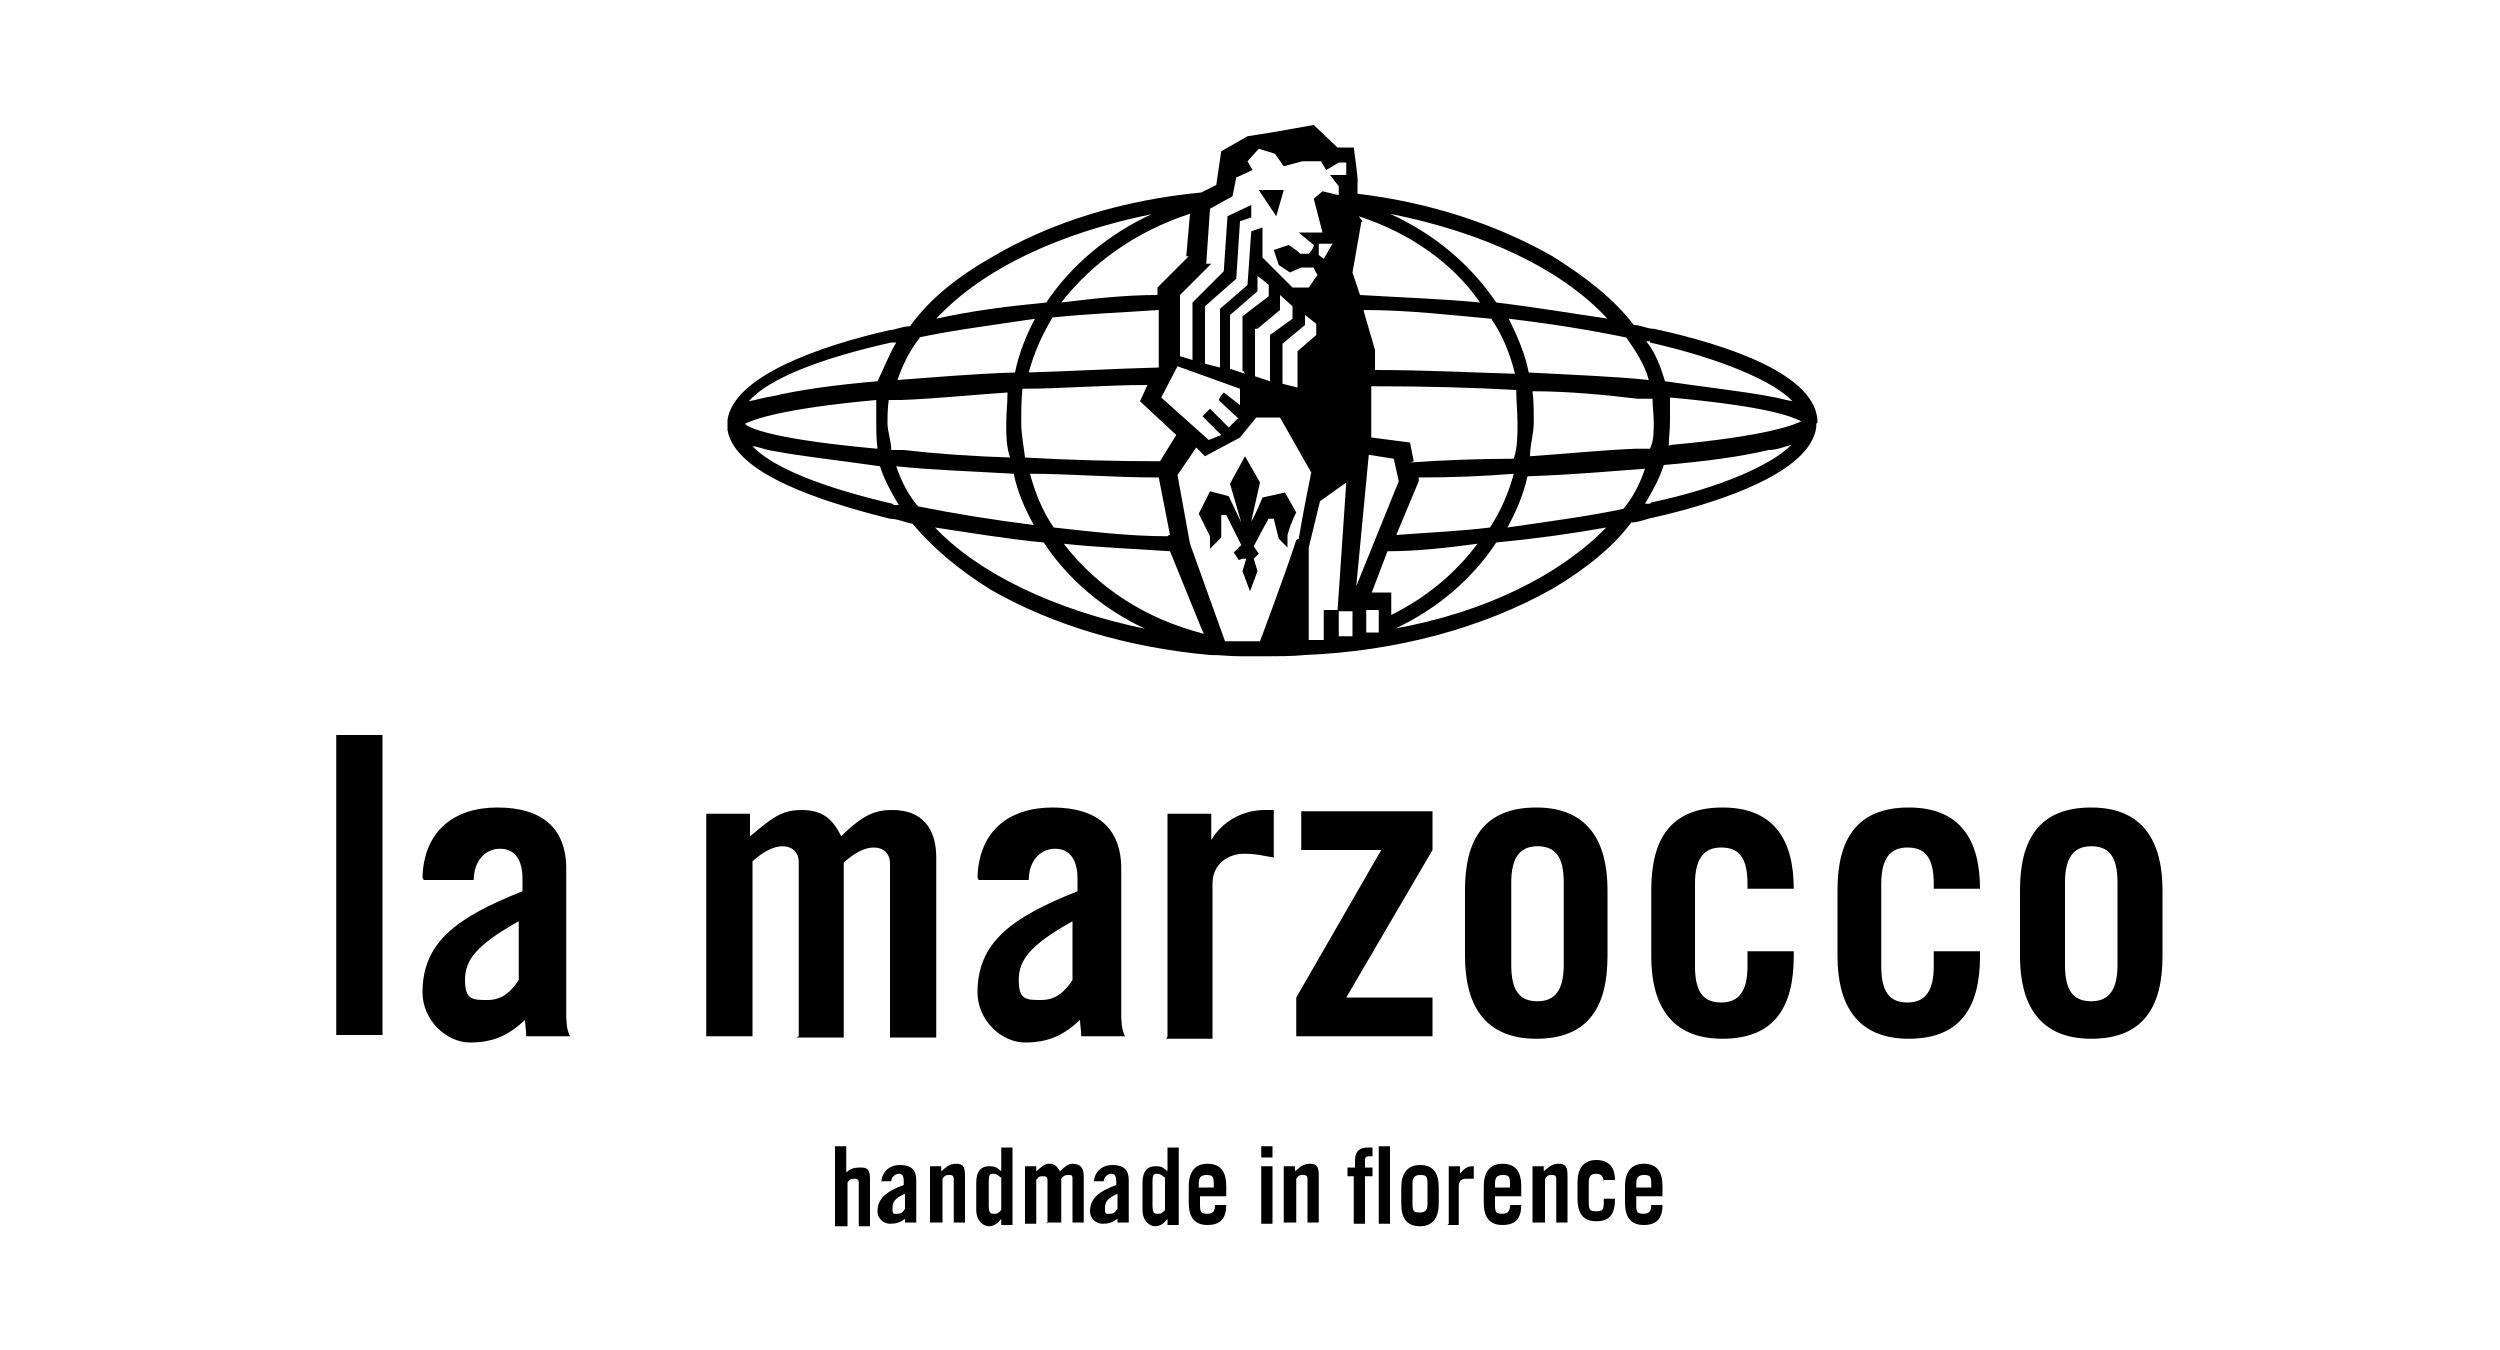 <?xml version="1.0" encoding="UTF-8"?>
<svg xmlns="http://www.w3.org/2000/svg" version="1.1" viewBox="0 0 200 108">
  <defs>
    <style>
      .cls-1 {
        fill: none;
      }
    </style>
  </defs>
  <!-- Generator: Adobe Illustrator 28.6.0, SVG Export Plug-In . SVG Version: 1.2.0 Build 709)  -->
  <g>
    <g id="Layer_1">
      <rect id="Save_x5F_zone" class="cls-1" width="200" height="108"/>
      <g>
        <path d="M145.4,33.8c0-3.8-7.1-6.2-13.1-7.5-.6,0-1-.3-1.6-.3-1.6-2.1-3.8-3.8-6.5-5.5-4.4-2.5-9.7-4.3-15.6-5v-.9c.1,0-.3-2.8-.3-2.8h-1.3l-1.9-1.8-3.4.6-1.9.3-2.1,1.2-.4,2.7-1.2.6c-6.3.6-12.1,2.4-16.8,5.2-2.8,1.6-5,3.4-6.5,5.5-.6,0-1.2.3-1.6.3-5.7,1.3-12.5,3.7-13,7.2v.4h0v.4c.6,3.5,7.4,5.7,13,7.1.6,0,1.2.3,1.8.4,1.6,1.9,3.7,3.7,6.3,5.3,4.9,2.8,10.9,4.6,17.5,5.2h0c.9,0,1.6.1,2.4.1h2.4c.7,0,1.8,0,2.8-.1,7.4-.3,14.3-2.2,19.8-5.3,2.7-1.6,4.9-3.4,6.3-5.3.6,0,1.2-.3,1.8-.4,5.7-1.3,12.5-3.7,13-7.2v-.3h0M132,27.4c5.7,1.3,9.9,3.1,11.4,4.7-.6-.1-1.2-.3-1.9-.4-2.1-.4-4.9-.7-8.3-1.2-.3-1-.7-2.2-1.5-3.2h.3M122.6,31.3c2.9,0,5.9.3,8.4.6h1.2c0,.6.1,1.2.1,1.9s0,1.5-.3,2.1h-1.2c-2.5.1-5.5.4-8.4.6,0-.9.3-1.8.3-2.7s0-1.8-.1-2.5M130.1,27c.7,1,1.5,2.2,1.8,3.4-2.8-.3-6-.4-9.6-.6-.3-1.5-.9-2.9-1.6-4.3,3.4.4,6.5.9,9.4,1.5M113.4,38.2c2.7,0,5.3-.1,7.7-.3-.4,1.5-1,2.9-1.9,4.3-2.4.3-5,.4-7.5.6l1.8-4.3s0-.3,0-.3ZM113.1,36.9l-.3-1.5-3.1-.4v-4.1c4.3,0,8.1.1,11.6.3,0,.9.1,1.8.1,2.7s0,1.9-.3,2.8c-2.7,0-5.5.1-8.3.3M109.1,24.8c3.5,0,6.9.4,10.2.7.9,1.3,1.5,2.8,1.9,4.4-3.5-.1-7.2-.3-11.2-.3v-1.6l-.9-3.1h0ZM128.7,25.5c-2.8-.4-5.7-.9-9-1.3-2.1-3.1-5-5.5-8.5-7.1,7.5,1.5,13.7,4.4,17.4,8.4M96.5,21.1l.3-4.4,1.8-1,.3-1.5c.7-.3,1.3-.6,1.3-.6l-.4-.7.9-1,1.3.4.7,1,1.5-.4h1.5c0,.1.4.7.4.7l1-.6h.6v1c.1,0-1.3,0-1.3,0l.7.9v.7c-.1,0-1.3-.3-1.3-.3l-.7.6.7,2.7h-1.9l1.2,1c0,.3-.4.7-.4.7h-.7c0-.1-.9-.7-.9-.7l-1.2.4.4,1.2.9.6.9-.4h1c0,.1.3.6.3.6l-.7,1h-1.3l-2.4-2.4v-2.4l-.9.3-.3,4.3-2.2,1.9v4.7l-1.2-.3v-4.6l2.5-2.2.3-4.6.9-.3v-1l-1.9.9-.3,4.4-2.5,2.5v4.6l-1-.3v-4.9l2.5-2.5h-.3ZM106.6,19.5l-.7,1.2-.4-.3v-.9s1.2,0,1.2,0ZM99.6,29.9l-1.2-.4v-4.3l2.2-1.9v-1.2c.1,0,.9.7.9.7v.9l-2.1,1.6v4.4h.1ZM99,33.5l-.7.7-1.5-1.5-.6.6,1.5,1.5-1,.4-3.8-3.4,1.3-2.5,5,1.8v1.3l-1.3-1s-.3.3-.4.6c.6.6,1.6,1.5,1.6,1.5M92.9,36.9c-3.8,0-7.5-.1-10.9-.3-.1-.9-.3-1.8-.3-2.8s0-1.8.1-2.7c3.1,0,6.5-.3,10-.3l-.6,1.3,2.9,2.7s-1.3,2.1-1.3,2.1ZM93.4,42.9c-3.2,0-6.3-.4-9.1-.7-.9-1.3-1.5-2.8-1.9-4.3,3.2,0,6.6.3,10.3.3l.9,4.6h-.1ZM82.3,29.8c.4-1.5,1-2.9,1.9-4.4,2.8-.3,5.6-.4,8.5-.6v4.6h0c-3.7.1-7.1.3-10.5.4M100.6,26.3l1.8-1.5v-1.2l1,.9v1l-1.8,1.3v3.7l-1.2-.4v-3.8h.1ZM104.4,26.1v-.9l.9.7v.9l-1.5,1.3v2.9l-1.2-.3v-3.2l1.8-1.5ZM95.1,20.5l-2.5,2.5v.6c-2.7,0-5.2.3-7.7.6,2.5-3.2,6-5.7,10.3-7.1l-.3,3.4h.1ZM92.2,17.1c-3.5,1.6-6.5,4.1-8.5,7.1-3.1.3-6.2.7-8.8,1.3,3.7-4,9.9-6.9,17.4-8.4M73.5,27c2.8-.6,6-1,9.3-1.5-.7,1.3-1.3,2.8-1.6,4.3-3.4.1-6.6.4-9.4.6.4-1.2,1-2.4,1.8-3.4M80.8,36.6c-3.1-.1-5.9-.3-8.5-.6h-1c0-.7-.3-1.5-.3-2.1s0-1.2.1-1.9h1c2.7-.1,5.5-.4,8.5-.6,0,.9-.1,1.6-.1,2.5s0,1.8.3,2.7M71.4,27.4h.3c-.6,1-1,2.1-1.5,3.1-3.5.3-6.3.7-8.4,1.2-.7.1-1.3.3-1.9.4,1.6-1.8,5.6-3.4,11.4-4.7M59.6,33.9c.6-.3,2.8-1.2,10.5-1.9v1.8c0,.6,0,1.3.1,2.1-7.7-.7-9.9-1.5-10.5-1.9M71.4,40.3c-5.6-1.3-9.6-2.9-11.2-4.6.4,0,1,.3,1.8.4,2.1.4,4.9.7,8.4,1.2.3,1,.9,2.1,1.5,3.1h-.4M73.6,40.7c-.9-1-1.5-2.2-1.9-3.4,2.8.3,6,.4,9.4.6.3,1.5.9,2.8,1.6,4.1-3.2-.4-6.3-.9-9.3-1.5M74.8,42.2c2.7.4,5.6.9,8.7,1.2,1.9,2.9,4.7,5.3,8.1,6.9-7.2-1.5-13.3-4.4-16.8-8.1M85.1,43.5c2.8.3,5.6.4,8.5.6l2.4,5.9.3.7c-4.7-1.2-8.5-3.7-11.2-7.2M103.7,43.2c-.9,2.8-2.9,8.1-2.9,8.1h-2.8l-2.8-7.8-1-5.5,1.5-2.2.7.7,2.8-1.5,1.3-1.6h1.9l2.5,4.4s-.7,3.4-1,5.3M108.3,50.9h-1.2v-2.1h-1.2v2.4h-1.2v-7.4l.9-3.7,2.1-1.5-.7,10.3h1.2v2.1h.1ZM109,17.7l-.3-.4c4,1.3,7.5,3.7,9.7,6.9-3.1-.3-6.3-.4-9.6-.6l-.6-1.8.7-4h0ZM109.6,36.4l1.9.3.4,1.8-3.4,8.4,1-10.5ZM110.3,50.6h-1c0,.1,0-1.8,0-1.8h1v1.8M109.7,47.5l1.3-3.4c2.5,0,4.9-.3,7.2-.6-1.8,2.4-4.1,4.3-6.9,5.7v-1.8h-1.6ZM111.6,50.3c3.4-1.6,6.2-4,8.1-6.9,3.1-.3,6-.7,8.8-1.2-3.7,3.8-9.7,6.8-17,8.1M129.9,40.7c-2.8.6-5.9,1-9.3,1.5.7-1.3,1.3-2.7,1.6-4.1,3.4-.1,6.6-.4,9.4-.6-.4,1.2-1,2.4-1.9,3.4M132,40.3h-.4c.6-1,1.2-2.1,1.5-3.1,3.5-.3,6.3-.7,8.4-1.2.7,0,1.3-.3,1.8-.4-1.6,1.6-5.6,3.4-11.2,4.6M133.5,35.7c0-.6.1-1.3.1-2.1v-1.8c7.7.7,9.7,1.5,10.5,1.9-.6.3-2.8,1.2-10.5,1.9"/>
        <path d="M99.1,44.8l-.4-.6.6-.6-1.2-2.4h-.4v1.8l-.9.9v-1l-.9-1.8.9-1.8,1.5.4,1,2.1-.9-3.1,1.2-2.2,1.2,2.1-.7,3.1c.3-.4.9-1.9.9-1.9l1.8-.4.9,1.6s-.4.7-.7,1.8v1l-.7-.7-.4-1.6h-.4c0-.1-1.2,2.2-1.2,2.2l.4.6-.4.4.3,1-.6,1.6-.6-1.6.3-1h-.3Z"/>
        <polygon points="102.7 15.2 102.1 17.3 100.7 15.2 102.7 15.2"/>
        <rect x="26.9" y="58.8" width="3.7" height="24"/>
        <path d="M33.8,70.2c.1-3.7,2.5-5.6,6-5.6s5.5,1.6,5.5,4.9v11.5c0,.6,0,1.3.3,1.9h-3.5c0-.4-.1-1-.1-1.3-1.3,1.2-2.5,1.8-4.4,1.8s-3.8-1.8-3.8-4c0-4,2.7-6,8-8.1v-1c0-1.5-.6-2.4-1.8-2.4s-2.1,1-2.1,2.5h-4ZM41.5,73.7c-3.4,1.9-4.3,3.1-4.3,4.7s.6,1.6,1.8,1.6,1.9-.7,2.5-1.6v-4.7Z"/>
        <path d="M63.9,82.9v-13.9c0-.9-.6-1.3-1.3-1.3s-1.5.4-2.4,1.2v14h-3.7v-17.8h3.5v1.8c1.6-1.3,2.4-2.1,4.1-2.1s2.5.7,3.2,2.1c1.8-1.8,2.8-2.1,4.1-2.1,2.4,0,3.5,1.5,3.5,3.8v14.4h-3.7v-13.9c0-.9-.6-1.3-1.3-1.3s-1.5.4-2.4,1.2v14h-3.8Z"/>
        <path d="M78.2,70.2c.1-3.7,2.5-5.6,6-5.6s5.5,1.6,5.5,4.9v11.5c0,.6,0,1.3.3,1.9h-3.5c0-.4-.1-1-.1-1.3-1.3,1.2-2.5,1.8-4.4,1.8s-3.8-1.8-3.8-4c0-4,2.7-6,8-8.1v-1c0-1.5-.6-2.4-1.8-2.4s-2.1,1-2.1,2.5h-4ZM85.8,73.7c-3.4,1.9-4.3,3.1-4.3,4.7s.6,1.6,1.8,1.6,1.9-.7,2.5-1.6v-4.7Z"/>
        <path d="M93.4,82.9v-17.8h3.5v2.1h0c.9-1.5,2.5-2.4,4.3-2.4h.7v3.8c-.7-.1-1.3-.3-2.4-.3s-2.5.7-2.5,2.4v12.4h-3.7Z"/>
        <polygon points="104.1 68 104.1 64.9 114.6 64.9 114.6 68 107.7 79.8 114.6 79.8 114.6 82.9 103.7 82.9 103.7 79.8 110.5 68 104.1 68"/>
        <path d="M117.2,71.2c0-4,1.5-6.6,5.7-6.6s5.7,2.8,5.7,6.6v5.3c0,4-1.5,6.6-5.7,6.6s-5.7-2.8-5.7-6.6c0,0,0-5.3,0-5.3ZM125.1,70.6c0-2.1-.7-2.9-2.1-2.9s-2.1.9-2.1,2.9v6.6c0,2.1.7,2.9,2.1,2.9s2.1-.9,2.1-2.9v-6.6Z"/>
        <path d="M139.8,71.1v-.4c0-2.1-.7-2.9-2.1-2.9s-2.1.9-2.1,2.9v6.6c0,2.1.7,2.9,2.1,2.9s2.1-.9,2.1-2.9v-1.2h3.7v.4c0,4-1.5,6.6-5.7,6.6s-5.7-2.8-5.7-6.6v-5.3c0-4,1.5-6.6,5.7-6.6s5.7,2.7,5.7,6.5c0,0-3.7,0-3.7,0Z"/>
        <path d="M154.7,71.1v-.4c0-2.1-.7-2.9-2.1-2.9s-2.1.9-2.1,2.9v6.6c0,2.1.7,2.9,2.1,2.9s2.1-.9,2.1-2.9v-1.2h3.7v.4c0,4-1.5,6.6-5.7,6.6s-5.7-2.8-5.7-6.6v-5.3c0-4,1.5-6.6,5.7-6.6s5.7,2.7,5.7,6.5c0,0-3.7,0-3.7,0Z"/>
        <path d="M161.6,71.2c0-4,1.5-6.6,5.7-6.6s5.7,2.8,5.7,6.6v5.3c0,4-1.5,6.6-5.7,6.6s-5.7-2.8-5.7-6.6v-5.3ZM169.4,70.6c0-2.1-.7-2.9-2.1-2.9s-2.1.9-2.1,2.9v6.6c0,2.1.7,2.9,2.1,2.9s2.1-.9,2.1-2.9v-6.6Z"/>
        <path d="M66.8,97.9v-6.2h.9v2.1c.3-.3.6-.4,1.2-.4s.7.3.7,1v3.7h-.9v-3.5q0-.3-.3-.3c-.3,0-.4,0-.6.3v3.5h-1Z"/>
        <path d="M70.5,94.7c0-.9.6-1.5,1.5-1.5s1.3.4,1.3,1.2v3.4h-.9v-.3c-.4.3-.7.4-1.2.4s-1-.4-1-1c0-1,.7-1.6,2.1-2.1v-.3c0-.4-.1-.6-.4-.6s-.6.3-.6.6h-.9.1ZM72.4,95.5c-.9.4-1,.7-1,1.2s.1.4.4.4.4-.1.6-.4c0,0,0-1.2,0-1.2Z"/>
        <path d="M74.4,97.9v-4.6h.9v.4c.4-.3.6-.6,1.2-.6s.7.3.7,1v3.7h-.9v-3.5q0-.3-.3-.3c-.3,0-.4,0-.6.3v3.5h-1Z"/>
        <path d="M80.1,97.9v-.4h0c-.3.4-.6.6-1,.6s-1-.4-1-1.3v-2.2c0-.9.4-1.3,1-1.3s.6.1,1,.4v-1.9h.9v6.2h-.9ZM80.1,94.2c-.1,0-.3-.3-.6-.3s-.4,0-.4.7v1.8c0,.6.1.7.4.7s.3,0,.6-.3v-2.7Z"/>
        <path d="M83.8,97.9v-3.5q0-.3-.3-.3c-.3,0-.4,0-.6.3v3.5h-.9v-4.6h.9v.4c.4-.3.6-.6,1-.6s.6.1.9.6c.4-.4.7-.6,1-.6.6,0,.9.3.9,1v3.7h-.9v-3.5c0-.3-.1-.3-.3-.3s-.4,0-.6.3v3.5h-1.2Z"/>
        <path d="M87.5,94.7c0-.9.6-1.5,1.5-1.5s1.3.4,1.3,1.2v3.4h-.9v-.3c-.4.3-.7.4-1.2.4s-1-.4-1-1c0-1,.7-1.6,2.1-2.1v-.3c0-.4-.1-.6-.4-.6s-.6.3-.6.6h-.9.1ZM89.4,95.5c-.9.4-1,.7-1,1.2s.1.4.4.4.4-.1.6-.4v-1.2Z"/>
        <path d="M93.4,97.9v-.4h0c-.3.4-.6.6-1,.6s-1-.4-1-1.3v-2.2c0-.9.4-1.3,1-1.3s.6.1,1,.4v-1.9h.9v6.2h-.9ZM93.2,94.2c-.1,0-.3-.3-.6-.3s-.4,0-.4.7v1.8c0,.6.1.7.4.7s.3,0,.6-.3v-2.7Z"/>
        <path d="M98.1,95.7h-2.1v.7c0,.6.1.7.6.7s.6-.3.6-.7h.9c0,1-.4,1.6-1.5,1.6s-1.5-.7-1.5-1.8v-1.3c0-1,.4-1.8,1.5-1.8s1.5.7,1.5,1.8v.9h0ZM97.1,95v-.3c0-.6-.1-.7-.6-.7s-.6.3-.6.7v.3h1.2Z"/>
        <path d="M100.9,91.7h.9v.9h-.9v-.9ZM100.9,93.3h.9v4.6h-.9v-4.6Z"/>
        <path d="M102.7,97.9v-4.6h.9v.4c.4-.3.6-.6,1.2-.6s.7.3.7,1v3.7h-.9v-3.5q0-.3-.3-.3c-.3,0-.4,0-.6.3v3.5h-1Z"/>
        <path d="M108.4,94.1h-.6v-.7h.6v-.6c0-.7.4-1,1-1h.4v.7h-.3q-.3,0-.3.3v.6h.6v.7h-.6v3.8h-.9v-3.8ZM110.3,91.7h.9v6.2h-.9v-6.2Z"/>
        <path d="M112.1,95c0-1,.4-1.8,1.5-1.8s1.5.7,1.5,1.8v1.3c0,1-.4,1.8-1.5,1.8s-1.5-.7-1.5-1.8v-1.3ZM114.2,94.7c0-.6-.1-.7-.6-.7s-.6.3-.6.7v1.6c0,.6.1.7.6.7s.6-.3.6-.7v-1.6Z"/>
        <path d="M115.9,97.9v-4.6h.9v.6h0c.3-.4.6-.6,1-.6h.1v1h-.6c-.3,0-.6.1-.6.6v3.1h-.9,0Z"/>
        <path d="M121.7,95.7h-2.1v.7c0,.6.1.7.6.7s.6-.3.6-.7h.9c0,1-.4,1.6-1.5,1.6s-1.5-.7-1.5-1.8v-1.3c0-1,.4-1.8,1.5-1.8s1.5.7,1.5,1.8v.9h0ZM120.8,95v-.3c0-.6-.1-.7-.6-.7s-.6.3-.6.7v.3h1.2Z"/>
        <path d="M122.6,97.9v-4.6h.9v.4c.4-.3.6-.6,1.2-.6s.7.3.7,1v3.7h-.9v-3.5q0-.3-.3-.3c-.3,0-.4,0-.6.3v3.5h-1Z"/>
        <path d="M128.3,94.8h0c0-.6-.1-.9-.6-.9s-.6.3-.6.7v1.6c0,.6.1.7.6.7s.6-.1.6-.7v-.3h.9c0,1.2-.4,1.8-1.5,1.8s-1.5-.7-1.5-1.8v-1.3c0-1,.4-1.8,1.5-1.8s1.5.7,1.5,1.6h-.9v.3Z"/>
        <path d="M133,95.7h-2.1v.7c0,.6.1.7.6.7s.6-.3.6-.7h.9c0,1-.4,1.6-1.5,1.6s-1.5-.7-1.5-1.8v-1.3c0-1,.4-1.8,1.5-1.8s1.5.7,1.5,1.8v.9h0ZM132.1,95v-.3c0-.6-.1-.7-.6-.7s-.6.3-.6.7v.3h1.2Z"/>
      </g>
    </g>
  </g>
</svg>